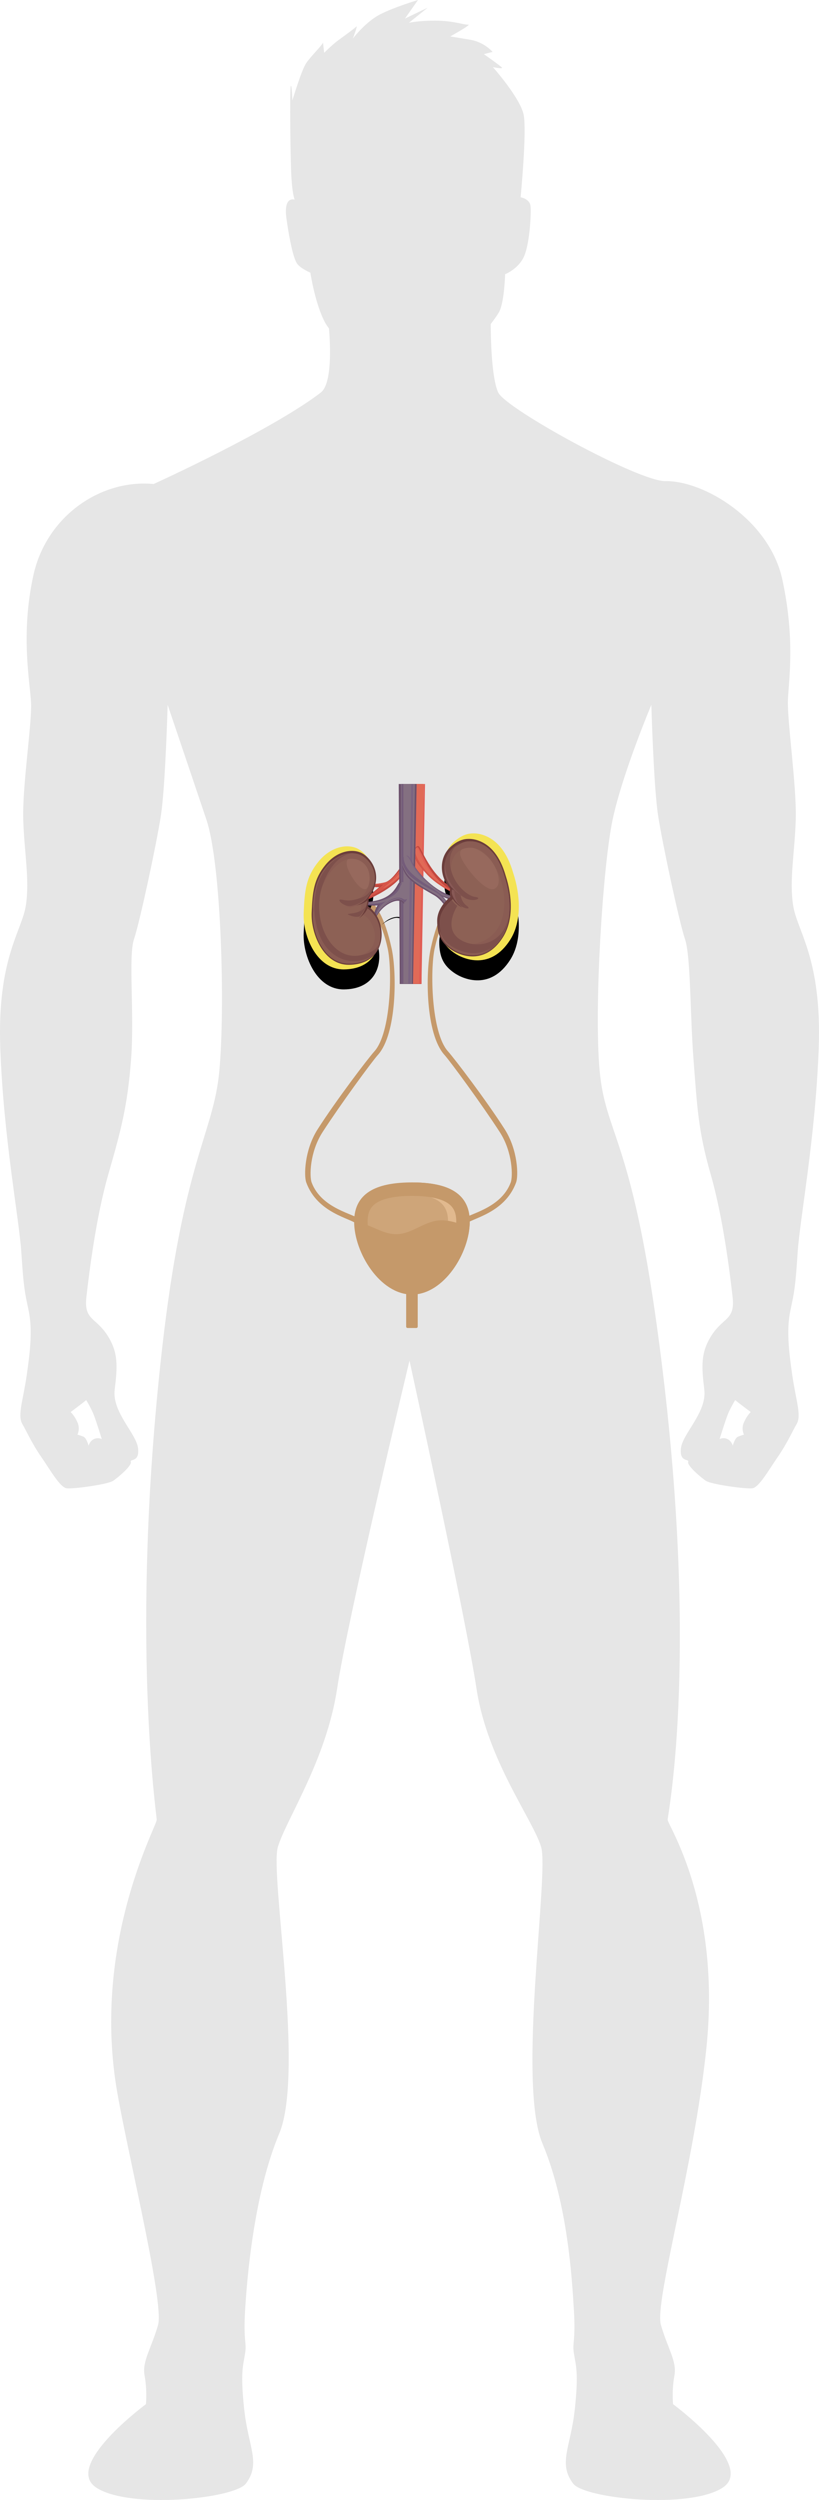 <svg width="205" height="625" viewBox="0 0 205 625" fill="none" xmlns="http://www.w3.org/2000/svg">
<path fill-rule="evenodd" clip-rule="evenodd" d="M186.22 355.561C185.451 357.277 186.22 358.662 186.22 358.662C186.22 358.662 185.558 358.829 184.736 359.161C183.914 359.492 183.417 361.431 183.417 361.431C183.417 361.431 183.145 360.268 182.075 359.769C181.005 359.272 180.124 359.769 180.124 359.769C180.124 359.769 181.443 355.505 182.099 353.788C182.761 352.072 184.02 350.024 184.02 350.024C185.008 350.857 187.917 353.013 187.917 353.013C187.917 353.013 186.988 353.844 186.22 355.561ZM21.579 350.024C21.579 350.024 22.838 352.072 23.5 353.788C24.157 355.505 25.475 359.769 25.475 359.769C25.475 359.769 24.594 359.272 23.524 359.769C22.454 360.268 22.182 361.431 22.182 361.431C22.182 361.431 21.685 359.492 20.864 359.161C20.042 358.829 19.38 358.662 19.38 358.662C19.38 358.662 20.148 357.277 19.38 355.561C18.617 353.844 17.683 353.013 17.683 353.013C17.683 353.013 20.592 350.857 21.579 350.024ZM199.655 313.166C200.212 304.626 204.144 284.305 204.931 261.93C205.718 239.554 199.54 232.852 198.529 226.367C197.519 219.882 198.977 212.855 199.189 204.64C199.401 196.425 196.999 180.036 197.223 174.956C197.446 169.875 199.062 159.733 195.807 144.816C192.551 129.899 176.136 120.119 166.546 120.279C159.866 120.391 126.763 102.276 124.736 98.168C122.987 94.606 122.836 83.817 122.83 81.011C123.865 79.672 124.633 78.558 124.972 77.906C126.249 75.454 126.436 68.557 126.436 68.557C126.436 68.557 129.897 67.205 131.253 63.917C132.608 60.629 132.995 53.299 132.795 51.498C132.59 49.696 130.315 49.319 130.315 49.319C130.315 49.319 131.9 32.964 131.083 28.74C130.266 24.517 123.375 16.781 123.375 16.781C123.375 16.781 126.019 17.335 125.625 16.88C125.226 16.423 121.118 13.536 121.118 13.536L123.296 12.979C123.296 12.979 121.299 10.535 117.614 9.921C113.93 9.309 112.707 9.105 112.707 9.105C112.707 9.105 118.213 6.049 117.197 6.155C116.174 6.26 113.645 5.197 109.168 5.163C104.684 5.13 102.343 5.704 102.343 5.704L107.08 1.9L101.362 4.646L104.63 0C104.63 0 98.634 1.781 95.052 3.642C91.47 5.504 88.317 9.641 88.317 9.641C88.317 9.641 89.654 6.189 89.189 6.651C88.729 7.114 86.339 8.852 84.748 10.011C83.156 11.17 81.141 13.2 81.141 13.2C81.141 13.2 80.887 10.934 80.851 10.58C80.905 11.071 77.795 14.044 76.615 15.822C75.436 17.601 73.179 25.125 73.179 25.125C73.179 25.125 73.064 20.995 72.779 21.522C72.495 22.048 72.677 40.644 72.967 44.756C73.251 48.868 73.754 49.914 73.754 49.914C73.754 49.914 70.879 48.828 71.708 54.707C72.537 60.585 73.505 64.627 74.334 65.867C75.163 67.107 77.686 68.171 77.686 68.171C77.686 68.171 78.884 76.17 81.468 80.818C81.704 81.233 82.007 81.665 82.345 82.103C82.684 86.156 83.18 95.944 80.264 98.168C67.739 107.721 38.454 121.003 38.454 121.003C25.276 119.744 11.595 128.975 8.34 143.891C5.079 158.809 7.554 170.699 7.777 175.78C8.001 180.86 5.599 196.425 5.811 204.64C6.023 212.855 7.481 219.882 6.471 226.367C5.46 232.852 -0.718 239.554 0.069 261.93C0.856 284.305 4.788 304.626 5.345 313.166C5.908 321.706 6.132 322.786 7.148 327.543C8.159 332.298 7.596 337.487 6.694 343.757C5.799 350.026 4.335 353.809 5.575 355.971C6.809 358.133 8.044 360.943 10.289 364.187C12.539 367.429 15.008 371.861 16.69 372.077C18.378 372.293 26.91 371.104 28.259 370.239C29.608 369.375 33.081 366.348 32.748 365.483C32.416 364.618 34.999 365.7 34.551 362.024C34.098 358.349 28.035 353.053 28.707 347.432C29.384 341.811 29.723 338.136 26.801 333.704C23.878 329.272 20.962 330.029 21.633 324.191C22.305 318.354 23.993 304.41 27.14 293.493C30.28 282.576 31.895 276.607 32.797 265.04C33.692 253.474 32.077 239.122 33.541 234.798C34.999 230.475 39.156 211.126 40.275 203.883C41.401 196.641 41.964 176.211 41.964 176.211C41.964 176.211 47.209 191.692 51.645 204.856C55.432 216.088 56.364 251.957 54.9 267.738C53.441 283.52 45.842 289.914 40.475 338.025C32.555 409.017 39.223 453.659 39.223 454.956C39.223 456.544 23.787 484.283 28.852 519.988C30.818 533.869 41.249 575.427 39.561 581.262C37.879 587.098 35.52 590.34 36.191 593.911C36.869 597.475 36.53 601.045 36.53 601.045C36.53 601.045 15.867 616.305 24.005 621.843C32.149 627.374 58.675 624.715 61.555 620.889C65.373 615.807 62.136 611.745 61.126 602.339C60.115 592.939 60.89 591.318 61.344 588.397C61.803 585.476 60.89 585.476 61.344 577.698C61.803 569.913 63.486 548.661 69.887 533.419C76.289 518.178 67.527 468.575 69.548 461.766C71.569 454.956 81.68 440.039 84.378 422.204C87.071 404.369 102.5 340.161 102.5 340.161C102.5 340.161 116.58 404.369 119.278 422.204C121.971 440.039 133.431 454.956 135.452 461.766C137.473 468.575 129.383 520.65 135.784 535.891C142.101 550.913 143.196 569.847 143.656 577.698C144.11 585.476 143.203 585.476 143.656 588.397C144.11 591.318 144.885 592.939 143.874 602.339C142.864 611.745 139.627 615.807 143.445 620.889C146.325 624.715 172.851 627.374 180.995 621.843C189.133 616.305 168.47 601.045 168.47 601.045C168.47 601.045 168.131 597.475 168.809 593.911C169.48 590.34 167.121 587.098 165.439 581.262C163.75 575.427 173.77 541.544 176.826 511.924C180.517 476.098 167.121 456.253 167.121 454.956C167.121 453.659 175.483 412.314 164.525 332.257C157.96 284.283 151.558 283.52 150.1 267.738C148.636 251.957 150.887 216.422 153.355 204.856C155.824 193.29 163.036 176.211 163.036 176.211C163.036 176.211 163.599 196.641 164.725 203.883C165.844 211.126 170.001 230.475 171.459 234.798C172.923 239.122 172.699 253.39 173.595 264.956C174.496 276.522 174.72 282.576 177.861 293.493C181.007 304.41 182.695 318.354 183.367 324.191C184.038 330.029 181.122 329.272 178.199 333.704C175.283 338.136 175.616 341.811 176.293 347.432C176.965 353.053 170.902 358.349 170.449 362.024C170.001 365.7 172.584 364.618 172.252 365.483C171.925 366.348 175.392 369.375 176.741 370.239C178.09 371.104 186.622 372.293 188.31 372.077C189.992 371.861 192.467 367.429 194.712 364.187C196.956 360.943 198.191 358.133 199.425 355.971C200.665 353.809 199.201 350.026 198.306 343.757C197.404 337.487 196.841 332.298 197.858 327.543C198.868 322.786 199.092 321.706 199.655 313.166Z" fill="#E6E6E6"/>
<path d="M91.669 226.485C93.117 227.703 95.441 229.822 97.038 237.113C98.199 242.404 97.927 258.157 93.714 262.835C92.037 264.698 84.117 275.109 79.511 282.313C76.163 287.549 76.067 294.003 76.653 295.606C79.501 303.395 87.882 304.565 89.332 306.045L90.278 304.982C88.774 303.455 80.5 302.292 78 295.606C77.469 294.186 77.456 288.101 80.761 283C85.234 276.096 93.063 265.425 94.607 263.71C99.328 258.468 99.374 243.263 98.025 237.113C96.216 228.861 93.989 226.108 92.015 224.435L91.669 226.485Z" fill="#C5996A"/>
<path d="M114.172 226.485C112.724 227.703 110.4 229.822 108.802 237.113C107.642 242.404 107.914 258.157 112.127 262.835C113.804 264.698 121.724 275.109 126.33 282.313C129.678 287.549 129.774 294.003 129.188 295.606C126.34 303.395 117.958 304.565 116.508 306.045L115.563 304.982C117.067 303.455 125.341 302.292 127.841 295.606C128.372 294.186 128.385 288.101 125.08 283C120.607 276.096 112.777 265.425 111.234 263.71C106.513 258.468 106.467 243.263 107.815 237.113C109.625 228.861 111.851 226.108 113.826 224.435L114.172 226.485Z" fill="#C5996A"/>
<g filter="url(#filter0_d)">
<path d="M89.506 212.161C92.051 213.426 95.812 218.375 91.443 224.26C91.443 224.26 91.445 224.316 91.446 224.414L91.445 224.588C91.439 225.026 91.393 225.82 91.166 226.46C91.166 226.46 94.374 228.385 94.872 233.005C95.37 237.624 92.88 242.299 86.077 242.354C79.273 242.409 75.788 234.049 76.01 228.33C76.231 222.611 76.618 219.201 79.716 215.406C82.814 211.611 86.962 210.897 89.506 212.161ZM118.264 208.355C119.106 208.317 120.332 208.429 121.772 209.079C124.329 210.232 126.921 212.824 128.486 218.331C130.21 223.571 130.688 230.275 127.705 234.953C122.824 242.603 116.064 239.916 113.596 238.161C111.127 236.406 109.95 234.376 109.95 230.482C109.95 226.588 113.54 224.01 113.54 224.01C113.091 223.188 113.484 221.762 113.484 221.762C110.539 218.609 110.286 213.316 113.736 210.354C115.278 209.031 116.752 208.383 118.264 208.355ZM98.531 224.35C100.38 223.898 100.749 224.75 101.17 224.75C101.568 224.75 101.744 224.515 101.789 224.593C101.537 225.308 101.102 225.61 100.898 225.41L100.893 225.396L100.881 225.369C100.809 225.21 100.386 224.416 99.161 224.451C98.427 224.53 97.588 224.848 96.658 225.402C96.262 225.638 95.907 225.895 95.586 226.161C96.091 225.649 97.191 224.677 98.531 224.35Z" fill="black"/>
</g>
<path d="M89.506 212.161C92.051 213.426 95.812 218.375 91.443 224.26C91.443 224.26 91.445 224.316 91.446 224.414L91.445 224.588C91.439 225.026 91.393 225.82 91.166 226.46C91.166 226.46 94.374 228.385 94.872 233.005C95.37 237.624 92.88 242.299 86.077 242.354C79.273 242.409 75.788 234.049 76.01 228.33C76.231 222.611 76.618 219.201 79.716 215.406C82.814 211.611 86.962 210.897 89.506 212.161ZM118.264 208.355C119.106 208.317 120.332 208.429 121.772 209.079C124.329 210.232 126.921 212.824 128.486 218.331C130.21 223.571 130.688 230.275 127.705 234.953C122.824 242.603 116.064 239.916 113.596 238.161C111.127 236.406 109.95 234.376 109.95 230.482C109.95 226.588 113.54 224.01 113.54 224.01C113.091 223.188 113.484 221.762 113.484 221.762C110.539 218.609 110.286 213.316 113.736 210.354C115.278 209.031 116.752 208.383 118.264 208.355ZM98.531 224.35C100.38 223.898 100.749 224.75 101.17 224.75C101.568 224.75 101.744 224.515 101.789 224.593C101.537 225.308 101.102 225.61 100.898 225.41L100.893 225.396L100.881 225.369C100.809 225.21 100.386 224.416 99.161 224.451C98.427 224.53 97.588 224.848 96.658 225.402C96.262 225.638 95.907 225.895 95.586 226.161C96.091 225.649 97.191 224.677 98.531 224.35Z" fill="#F4E353"/>
<path fill-rule="evenodd" clip-rule="evenodd" d="M91.047 225.313C91.047 225.313 97.641 222.731 100.371 219.22C103.101 215.709 104.131 213.076 103.513 212.456C102.895 211.836 99.238 219.84 96.405 220.563C93.571 221.286 90.996 221.028 90.841 221.028C90.687 221.028 92.078 221.854 94.91 221.802C94.91 221.802 91.82 224.436 90.79 224.848C89.759 225.262 91.047 225.313 91.047 225.313Z" fill="#C2483F"/>
<path fill-rule="evenodd" clip-rule="evenodd" d="M91.901 224.414C93.224 223.553 95.286 221.794 95.391 221.704L96.052 221.139L95.185 221.154C95.101 221.156 95.018 221.158 94.936 221.158C94.251 221.158 93.662 221.104 93.169 221.029C94.167 220.989 95.443 220.86 96.765 220.522C98.596 220.053 100.645 216.895 102.141 214.59C102.712 213.71 103.35 212.727 103.666 212.422C103.825 213.043 103.11 215.207 100.42 218.678C98.285 221.432 93.659 223.643 91.901 224.414Z" fill="#E16A57"/>
<path fill-rule="evenodd" clip-rule="evenodd" d="M96.835 220.567C95.495 220.901 94.2 221.029 93.188 221.068C93.687 221.143 94.285 221.195 94.98 221.195C95.063 221.195 95.147 221.194 95.233 221.192L96.112 221.177L95.442 221.735C95.335 221.824 93.243 223.563 91.901 224.414C93.684 223.652 98.378 221.467 100.544 218.744C100.643 218.619 100.735 218.499 100.829 218.377C100.83 218.375 100.831 218.368 100.831 218.368C100.831 218.368 98.159 220.987 96.273 221.872C94.387 222.758 101.106 218.985 103.503 213.286C103.593 213.072 103.651 212.887 103.687 212.721C103.339 213.127 102.789 213.952 102.289 214.703C100.771 216.982 98.693 220.104 96.835 220.567Z" fill="#D65448"/>
<path fill-rule="evenodd" clip-rule="evenodd" d="M102.176 246H105.5L105.932 196H102.422L102.176 246Z" fill="#C2483F"/>
<path fill-rule="evenodd" clip-rule="evenodd" d="M102.478 245.911H105.198L106.123 196H103.814L102.478 245.911Z" fill="#E16A57"/>
<path fill-rule="evenodd" clip-rule="evenodd" d="M104.896 245.911H105.5L106.383 196H106.126L104.896 245.911Z" fill="#E15C54"/>
<path fill-rule="evenodd" clip-rule="evenodd" d="M102.478 245.911H103.082L104.003 196H103.2L102.478 245.911Z" fill="#D65448"/>
<path fill-rule="evenodd" clip-rule="evenodd" d="M113.861 223.328C113.861 223.328 109.408 221.349 106.923 218.66C104.438 215.972 103.868 214.754 103.712 213.587C103.557 212.421 104.127 211.305 104.8 211.558C105.473 211.812 107.648 218.965 113.396 222.009C119.143 225.052 113.861 223.328 113.861 223.328Z" fill="#C2483F"/>
<path fill-rule="evenodd" clip-rule="evenodd" d="M105.728 217.175C106.108 217.653 106.569 218.191 107.134 218.813C109.466 221.377 113.645 223.327 113.922 223.454C114.181 223.54 114.714 223.704 115.17 223.814C114.803 223.576 114.197 223.216 113.198 222.677C110.41 221.176 108.474 218.75 107.122 216.568C106.838 216.021 105.114 212.692 104.972 212.387C104.827 212.073 104.714 211.82 104.456 211.822C104 211.959 103.662 212.727 103.688 213.587C103.773 213.885 104.239 215.33 105.694 217.134C105.706 217.149 105.717 217.161 105.728 217.175Z" fill="#E16A57"/>
<path fill-rule="evenodd" clip-rule="evenodd" d="M107.022 216.568C106.745 216.021 105.065 212.692 104.927 212.387C104.785 212.073 104.675 211.82 104.423 211.822C104.377 211.836 104.334 211.86 104.291 211.888C104.296 211.902 104.299 211.912 104.299 211.912C104.299 211.912 104.601 211.963 104.927 212.861C105.253 213.76 107.695 220.603 114.868 223.814C114.51 223.576 113.92 223.216 112.945 222.677C110.228 221.176 108.341 218.75 107.022 216.568Z" fill="#E15C54"/>
<path fill-rule="evenodd" clip-rule="evenodd" d="M105.694 217.073C105.706 217.088 105.717 217.1 105.728 217.114C106.108 217.597 106.569 218.139 107.134 218.767C109.466 221.355 113.645 223.322 113.922 223.45C114.181 223.537 114.714 223.703 115.17 223.814C113.724 223.267 108.837 220.607 106.209 217.266C103.955 214.401 103.844 212.816 103.858 212.422C103.742 212.727 103.676 213.099 103.688 213.494C103.773 213.794 104.239 215.252 105.694 217.073Z" fill="#D65448"/>
<path fill-rule="evenodd" clip-rule="evenodd" d="M100.06 246H103.384L104.287 196H99.805L100.06 246Z" fill="#6C516C"/>
<path fill-rule="evenodd" clip-rule="evenodd" d="M100.362 245.911H103.082L103.845 196H100.358L100.362 245.911Z" fill="#847081"/>
<path fill-rule="evenodd" clip-rule="evenodd" d="M102.176 245.911H102.78L103.473 196H102.931L102.176 245.911Z" fill="#7B6482"/>
<path fill-rule="evenodd" clip-rule="evenodd" d="M100.362 245.911H100.967V196H100.523L100.362 245.911Z" fill="#745C7A"/>
<path fill-rule="evenodd" clip-rule="evenodd" d="M111.823 227.116C111.823 227.116 110.521 224.912 108.759 223.869C106.998 222.825 103.666 221.085 102.134 219.385C100.602 217.684 100.334 215.404 101.024 214.514C101.713 213.625 102.211 213.548 103.206 215.596C104.202 217.645 107.879 222.168 112.704 223.869C117.529 225.57 113.125 225.492 110.674 224.062C110.674 224.062 112.282 225.57 112.513 227.038C112.742 228.507 111.823 227.116 111.823 227.116Z" fill="#6C516C"/>
<path fill-rule="evenodd" clip-rule="evenodd" d="M102.864 219.631C104.196 220.848 106.314 222.06 107.913 222.974C108.289 223.19 108.637 223.388 108.938 223.567C110.752 224.639 112.065 226.834 112.111 226.913C112.155 226.981 112.205 227.049 112.255 227.112C112.253 227.094 112.25 227.076 112.247 227.057C112.184 226.654 112.016 226.219 111.814 225.807C111.798 225.783 111.783 225.759 111.768 225.731C111.415 225.063 110.48 223.891 110.48 223.891C110.384 223.804 110.261 223.63 110.261 223.63C111.024 224.144 112.973 224.561 112.973 224.561C112.973 224.561 112.973 224.565 112.975 224.57C113.512 224.686 114.003 224.78 114.263 224.793C113.983 224.646 113.494 224.427 112.641 224.127C107.592 222.35 103.866 217.587 102.941 215.688C102.94 215.686 102.94 215.685 102.939 215.684C102.83 215.414 102.172 213.852 101.63 213.923C101.623 213.924 101.616 213.927 101.609 213.928C101.419 214.016 101.232 214.206 101.027 214.468C100.733 214.844 100.613 215.467 100.685 216.189C100.808 216.541 101.543 218.51 102.864 219.631Z" fill="#847081"/>
<path fill-rule="evenodd" clip-rule="evenodd" d="M112.91 224.136C107.85 222.357 104.115 217.59 103.188 215.689C103.187 215.687 103.187 215.687 103.186 215.685C103.076 215.415 102.416 213.852 101.874 213.923C101.874 213.923 102.471 214.431 103.021 215.866C103.131 216.113 103.92 217.792 105.611 219.493C107.751 221.554 110.916 223.811 113.51 224.382C113.562 224.393 113.608 224.402 113.659 224.414C113.447 224.33 113.201 224.238 112.91 224.136Z" fill="#7B6482"/>
<path fill-rule="evenodd" clip-rule="evenodd" d="M112.442 226.459C112.195 225.714 111.428 224.746 110.717 223.979C109.186 222.425 107.249 221.612 104.712 219.76C103.222 218.673 102.382 217.688 101.915 216.983C101.881 216.933 101.849 216.882 101.817 216.832C101.791 216.789 101.766 216.749 101.742 216.708C101.715 216.663 101.688 216.618 101.663 216.573C101.619 216.494 101.581 216.421 101.549 216.355C100.953 215.158 101.033 214.22 101.033 214.22C100.734 214.586 100.612 215.192 100.685 215.894C100.811 216.235 101.558 218.15 102.901 219.24C104.255 220.422 106.409 221.601 108.035 222.489C108.417 222.7 108.771 222.892 109.078 223.066C110.922 224.108 112.257 226.242 112.304 226.319C112.349 226.385 112.4 226.451 112.45 226.512C112.448 226.495 112.446 226.478 112.442 226.459Z" fill="#745C7A"/>
<path fill-rule="evenodd" clip-rule="evenodd" d="M109.73 222.615C109.941 222.817 110.128 223.024 110.282 223.211C111.048 223.742 112.977 224.173 112.977 224.173C112.977 224.173 112.978 224.176 112.979 224.182C113.514 224.303 114.004 224.4 114.263 224.414C112.963 224.171 111.351 223.485 109.73 222.615Z" fill="#745C7A"/>
<path fill-rule="evenodd" clip-rule="evenodd" d="M93.935 229.813C93.935 229.813 94.734 227.515 97.096 226.074C99.457 224.633 100.561 225.295 100.828 225.762C101.094 226.23 102.122 225.217 101.818 223.152C101.513 221.088 100.637 220.193 99.952 220.621C99.266 221.05 98.619 225.411 91.002 225.49C83.386 225.567 92.259 226.659 94.506 226.347C94.506 226.347 93.401 228.06 93.516 229.657C93.63 231.255 93.935 229.813 93.935 229.813Z" fill="#6C516C"/>
<path fill-rule="evenodd" clip-rule="evenodd" d="M102.119 223.053C101.922 221.736 101.49 220.897 101.022 220.572C101.021 220.571 101.019 220.571 101.019 220.57C100.708 220.405 100.319 220.658 100.251 220.853C100.206 220.98 100.009 221.354 99.88 221.594C99.008 223.071 97.158 225.641 91.169 225.701C90.606 225.708 90.152 225.718 89.786 225.732C90.871 225.87 92.357 225.991 93.598 225.991C94.054 225.991 94.416 225.973 94.672 225.937L95.345 225.846L94.972 226.418C94.962 226.433 94.059 227.832 94.013 229.211C94.364 228.465 95.298 226.84 97.178 225.707C98.052 225.181 98.84 224.879 99.528 224.804C100.807 224.767 101.155 225.701 101.155 225.701L101.159 225.714C101.48 226.032 102.414 225.023 102.119 223.053Z" fill="#847081"/>
<path fill-rule="evenodd" clip-rule="evenodd" d="M99.648 222.702C100.167 221.949 100.341 221.094 100.665 220.824C100.377 220.775 100.073 220.978 100.013 221.14C99.967 221.263 99.766 221.624 99.633 221.856C98.886 223.047 97.439 224.973 93.412 225.613C94.171 225.516 96.674 225.114 98.468 223.85C98.552 223.79 98.629 223.739 98.702 223.69C99.117 223.336 99.443 223 99.648 222.702Z" fill="#745C7A"/>
<path fill-rule="evenodd" clip-rule="evenodd" d="M89.786 225.853C90.876 225.986 92.368 226.102 93.614 226.102C94.073 226.102 94.436 226.085 94.694 226.051L95.369 225.963L94.994 226.514C94.984 226.529 94.078 227.88 94.032 229.211C94.032 229.211 94.645 226.537 96.323 225.56C96.463 225.479 96.6 225.396 96.736 225.313C96.735 225.314 96.73 225.316 96.73 225.316C96.73 225.316 94.429 226.246 89.786 225.853Z" fill="#745C7A"/>
<path fill-rule="evenodd" clip-rule="evenodd" d="M92.296 224.453C92.296 224.453 92.347 225.624 92.04 226.49C92.04 226.49 95.01 228.271 95.47 232.548C95.931 236.825 93.627 241.152 87.329 241.203C81.03 241.254 77.804 233.515 78.009 228.221C78.214 222.926 78.572 219.77 81.44 216.256C84.308 212.743 88.148 212.082 90.503 213.253C92.859 214.424 96.341 219.005 92.296 224.453Z" fill="#6B3D3B"/>
<path fill-rule="evenodd" clip-rule="evenodd" d="M126.588 218.965C125.139 213.866 122.739 211.467 120.373 210.399C119.04 209.798 117.905 209.694 117.125 209.729C115.725 209.755 114.361 210.355 112.934 211.58C109.74 214.322 109.974 219.221 112.7 222.141C112.7 222.141 112.337 223.461 112.752 224.222C112.752 224.222 109.428 226.608 109.428 230.213C109.428 233.818 110.519 235.697 112.804 237.322C115.089 238.946 121.346 241.434 125.865 234.352C128.627 230.022 128.184 223.815 126.588 218.965Z" fill="#6B3D3B"/>
<path fill-rule="evenodd" clip-rule="evenodd" d="M95.169 232.75C94.776 229.176 92.471 227.424 91.99 227.093C91.395 228.58 89.844 229.594 89.844 229.594C90.761 228.778 91.298 227.601 91.57 226.837L91.57 226.837L91.58 226.808C91.734 226.373 91.8 226.079 91.8 226.079C91.8 226.079 91.807 226.069 91.815 226.056C91.881 225.742 91.91 225.42 91.923 225.159C90.486 226.418 87.391 226.715 87.391 226.715C91.096 226.053 92.244 223.99 92.244 223.99C92.244 223.99 92.271 223.965 92.312 223.929C93.65 221.988 94.111 219.971 93.643 218.069C93.129 215.978 91.625 214.42 90.364 213.804C89.716 213.488 88.939 213.321 88.117 213.321C85.82 213.321 83.482 214.549 81.702 216.689C78.929 220.024 78.525 222.951 78.311 228.389C78.193 231.369 79.306 235.834 82.027 238.595C83.537 240.127 85.303 240.903 87.275 240.903L87.335 240.903C89.992 240.882 92.12 240.078 93.489 238.578C94.824 237.116 95.421 235.046 95.169 232.75Z" fill="#8D6155"/>
<path fill-rule="evenodd" clip-rule="evenodd" d="M88.599 214.271C88.599 214.271 86.92 213.801 86.768 215.722C86.615 217.643 90.507 223.68 91.88 222.034C93.254 220.387 92.452 214.545 88.599 214.271Z" fill="#97695D"/>
<path fill-rule="evenodd" clip-rule="evenodd" d="M79.41 226.764C79.358 223.344 82.018 217.54 85.565 215.416C89.113 213.292 93.234 216.09 92.451 220.546C91.669 225.002 87.6 225.572 87.6 225.572C85.774 226.143 86.348 226.557 87.634 226.842C87.661 226.848 87.692 226.848 87.72 226.852C91.076 226.1 92.138 224.173 92.138 224.173C92.138 224.173 92.165 224.147 92.206 224.111C93.544 222.136 94.004 220.085 93.537 218.151C93.023 216.023 91.52 214.439 90.259 213.812C89.611 213.491 88.834 213.321 88.012 213.321C85.716 213.321 83.379 214.57 81.6 216.747C81.049 217.421 80.595 218.079 80.214 218.744C79.616 220.218 79.052 221.769 78.691 223.1C78.499 224.181 78.382 225.361 78.302 226.706C78.49 228.896 79.453 229.552 79.41 226.764Z" fill="#8A5C53"/>
<path fill-rule="evenodd" clip-rule="evenodd" d="M89.026 228.438C88.624 228.823 89.107 229.139 89.75 229.208C89.835 229.218 89.927 229.197 90.024 229.155C90.808 228.427 91.285 227.487 91.538 226.854L91.537 226.854L91.548 226.827C91.706 226.428 91.774 226.158 91.774 226.158C91.774 226.158 91.781 226.149 91.79 226.137C91.858 225.849 91.887 225.553 91.901 225.313C91.487 225.637 90.939 225.892 90.365 226.09L90.273 226.158C91.037 227.42 89.026 228.438 89.026 228.438Z" fill="#8A5C53"/>
<path fill-rule="evenodd" clip-rule="evenodd" d="M87.383 240.903L87.441 240.903C90.062 240.882 92.161 240.079 93.513 238.581C94.829 237.121 95.418 235.054 95.169 232.761C94.782 229.191 92.508 227.442 92.033 227.112C91.765 227.79 91.301 228.368 90.875 228.797C91.88 228.817 94.59 232.089 93.622 235.561C92.644 239.072 88.474 239.072 88.474 239.072C82.648 239.685 79.88 234.829 79.511 234.123C80.11 235.766 80.995 237.355 82.205 238.598C83.694 240.128 85.436 240.903 87.383 240.903Z" fill="#8A5C53"/>
<path fill-rule="evenodd" clip-rule="evenodd" d="M126.316 219.24C125.127 214.983 123.153 212.198 120.45 210.958C119.532 210.537 118.612 210.323 117.714 210.323C117.629 210.323 117.546 210.326 117.46 210.329C116.192 210.353 114.94 210.922 113.627 212.067C112.351 213.181 111.594 214.771 111.495 216.542C111.39 218.437 112.023 220.319 113.237 221.756C113.868 222.395 115.634 224.077 117.437 224.829C117.437 224.829 116.158 224.549 113.496 222.59C113.449 222.827 113.4 223.185 113.413 223.524C113.421 223.531 113.426 223.534 113.426 223.534C113.426 223.534 113.707 225.388 115.649 226.887C115.649 226.887 114.217 226.183 113.367 224.779C112.971 225.09 110.335 227.279 110.335 230.366C110.335 233.631 111.184 235.458 113.466 237.109C114.016 237.506 116.013 238.805 118.597 238.805C121.391 238.805 123.766 237.277 125.656 234.265C127.936 230.629 128.184 225.012 126.316 219.24Z" fill="#8D6155"/>
<path fill-rule="evenodd" clip-rule="evenodd" d="M117.421 211.822C117.421 211.822 114.171 211.723 115.481 214.554C116.792 217.385 121.668 223.196 123.764 222.202C125.861 221.209 124.655 216.888 122.192 214.356C119.728 211.822 117.421 211.822 117.421 211.822Z" fill="#97695D"/>
<path fill-rule="evenodd" clip-rule="evenodd" d="M113.359 237.109C113.913 237.506 115.925 238.805 118.529 238.805C121.344 238.805 123.737 237.277 125.641 234.265C127.939 230.629 128.188 225.012 126.307 219.24C125.108 214.983 123.12 212.198 120.396 210.958C119.471 210.537 118.544 210.323 117.64 210.323C117.553 210.323 117.47 210.326 117.383 210.329C116.106 210.353 114.844 210.922 113.521 212.067C112.235 213.181 111.472 214.771 111.373 216.542C111.267 218.437 111.905 220.319 113.128 221.756C113.606 222.237 114.735 223.309 116.039 224.132C115.329 223.201 113.307 219.141 112.984 217.819C112.623 216.346 113.344 211.673 118.132 211.927C122.92 212.181 127.399 221.122 125.957 228.487C124.516 235.853 118.029 236.005 118.029 236.005C113.361 236.963 111.059 234.196 110.637 233.62C111.1 235.036 111.962 236.106 113.359 237.109Z" fill="#8A5C53"/>
<path fill-rule="evenodd" clip-rule="evenodd" d="M99.441 224.63C100.701 224.594 101.045 225.505 101.045 225.505L101.049 225.517C101.238 225.703 101.64 225.423 101.874 224.762C101.832 224.69 101.67 224.907 101.301 224.907C100.911 224.907 100.569 224.118 98.858 224.536C97.617 224.839 96.6 225.739 96.132 226.213C96.429 225.967 96.757 225.729 97.124 225.51C97.985 224.997 98.762 224.703 99.441 224.63Z" fill="#745C7A"/>
<path fill-rule="evenodd" clip-rule="evenodd" d="M116.803 226.435C115.507 225.491 115.32 224.036 115.293 223.634C114.784 223.315 114.168 222.89 113.436 222.315C113.392 222.549 113.347 222.903 113.359 223.238C113.366 223.245 113.371 223.248 113.371 223.248C113.371 223.248 113.631 225.08 115.43 226.561C115.43 226.561 115.23 226.455 114.941 226.247C116.29 227.279 118.187 227.444 116.803 226.435Z" fill="#7D504B"/>
<path fill-rule="evenodd" clip-rule="evenodd" d="M111.253 216.488C111.146 218.426 111.79 220.351 113.025 221.82C113.6 222.404 115.101 223.842 116.725 224.69C119.036 225.564 120.746 224.41 118.963 224.236C116.831 224.028 112.828 220.444 112.62 215.664C112.466 212.131 114.867 210.785 116.131 210.323C115.24 210.58 114.346 211.101 113.422 211.912C112.124 213.05 111.353 214.676 111.253 216.488Z" fill="#7D504B"/>
<path fill-rule="evenodd" clip-rule="evenodd" d="M114.632 234.504C111.191 231.708 114.246 226.821 114.464 226.482C114.017 226.138 113.496 225.65 113.1 225.013C112.699 225.319 110.033 227.471 110.033 230.507C110.033 233.717 110.891 235.514 113.2 237.137C113.756 237.528 115.775 238.805 118.389 238.805C121.216 238.805 123.617 237.302 125.529 234.34C126.401 232.99 126.978 231.359 127.258 229.549C125.404 236.994 117.974 237.22 114.632 234.504Z" fill="#7D504B"/>
<path fill-rule="evenodd" clip-rule="evenodd" d="M112.915 237.068C113.475 237.475 115.507 238.805 118.139 238.805C119.947 238.805 121.581 238.17 123.027 236.919C119.545 239.225 115.579 238.388 112.483 236.199C110.256 234.623 109.789 232.011 109.73 230.41C109.773 233.597 110.648 235.421 112.915 237.068Z" fill="#8A5C53"/>
<path fill-rule="evenodd" clip-rule="evenodd" d="M113.057 223.247C113.065 223.253 113.07 223.256 113.07 223.256C113.07 223.256 113.313 224.805 114.868 226.213C114.486 225.648 113.697 224.228 113.732 222.73C113.543 222.601 113.346 222.463 113.141 222.315C113.093 222.551 113.044 222.908 113.057 223.247Z" fill="#885956"/>
<path fill-rule="evenodd" clip-rule="evenodd" d="M111.435 215.42C111.341 215.81 111.277 216.213 111.253 216.627C111.145 218.537 111.797 220.434 113.047 221.882C113.506 222.336 114.548 223.311 115.775 224.114C114.423 223.044 111.058 219.901 111.435 215.42Z" fill="#885956"/>
<path fill-rule="evenodd" clip-rule="evenodd" d="M89.604 238.916C82.311 239.756 77.889 229.363 80.76 221.262C83.33 214.008 87.366 213.374 88.183 213.321C85.954 213.373 83.7 214.59 81.975 216.685C79.226 220.02 78.825 222.948 78.613 228.387C78.496 231.368 79.6 235.833 82.296 238.595C83.793 240.126 85.543 240.903 87.499 240.903L87.558 240.903C90.191 240.882 92.3 240.078 93.658 238.578C94.454 237.698 94.983 236.597 95.225 235.36C94.622 236.907 93.129 238.51 89.604 238.916Z" fill="#7D504B"/>
<path fill-rule="evenodd" clip-rule="evenodd" d="M87.601 228.853C88.903 229.344 89.646 229.236 90.031 229.078C90.837 228.288 91.326 227.252 91.583 226.558L91.582 226.558L91.593 226.529C91.595 226.523 91.597 226.518 91.599 226.513C90.135 229.013 85.507 228.064 87.601 228.853Z" fill="#7D504B"/>
<path fill-rule="evenodd" clip-rule="evenodd" d="M90.607 224.359C87.887 225.343 87.006 225.192 85.503 224.914C84 224.637 85.84 226.656 87.731 226.504C87.825 226.497 87.918 226.486 88.011 226.474C91.185 225.716 92.193 223.915 92.193 223.915C92.193 223.915 92.22 223.89 92.26 223.854C93.089 222.656 93.578 221.428 93.714 220.217C93.586 220.912 92.956 223.51 90.607 224.359Z" fill="#7D504B"/>
<path fill-rule="evenodd" clip-rule="evenodd" d="M82.283 238.59C83.773 240.125 85.517 240.903 87.466 240.903L87.524 240.903C90.148 240.882 92.249 240.076 93.602 238.574C93.641 238.53 93.676 238.483 93.714 238.439C91.317 240.627 86.215 241.483 82.375 237.585C79.381 234.545 78.773 229.642 78.669 227.112C78.649 227.516 78.63 227.928 78.613 228.363C78.497 231.35 79.596 235.824 82.283 238.59Z" fill="#8A5C53"/>
<path d="M101.665 320.93V331.649C101.665 331.843 101.822 332 102.016 332H104.207C104.401 332 104.558 331.843 104.558 331.649V320.93H101.665Z" fill="#C5996A"/>
<path d="M117.579 305.423C117.579 313.164 111.101 323.636 103.111 323.636C95.121 323.636 88.644 313.164 88.644 305.423C88.644 297.683 95.121 295.606 103.111 295.606C111.101 295.606 117.579 297.683 117.579 305.423Z" fill="#C5996A"/>
<path d="M103.111 295.606C102.654 295.606 102.202 295.613 101.755 295.627C109.109 295.862 114.866 298.126 114.866 305.423C114.866 312.721 109.109 322.444 101.755 323.534C102.202 323.6 102.654 323.636 103.111 323.636C111.101 323.636 117.579 313.164 117.579 305.423C117.579 297.683 111.101 295.606 103.111 295.606Z" fill="#C5996A"/>
<path d="M103.111 320.923C100.364 320.923 97.434 319.068 95.072 315.833C92.78 312.694 91.356 308.705 91.356 305.423C91.356 302.777 92.24 301.096 94.221 299.971C96.151 298.874 99.142 298.318 103.111 298.318C107.08 298.318 110.071 298.874 112.001 299.971C113.983 301.096 114.866 302.777 114.866 305.423C114.866 308.705 113.442 312.694 111.15 315.833C108.788 319.068 105.858 320.923 103.111 320.923Z" fill="#CEA579"/>
<path d="M112.002 299.971C110.071 298.874 107.08 298.318 103.111 298.318C102.645 298.318 102.194 298.326 101.755 298.341C105.054 298.456 107.585 299.003 109.289 299.971C111.27 301.096 112.153 302.777 112.153 305.423C112.153 308.705 110.73 312.694 108.438 315.833C106.461 318.54 104.087 320.28 101.755 320.776C102.21 320.873 102.663 320.923 103.111 320.923C105.858 320.923 108.788 319.068 111.15 315.833C113.442 312.694 114.866 308.705 114.866 305.423C114.866 302.777 113.983 301.096 112.002 299.971Z" fill="#E1B98E"/>
<path d="M109.673 305.12C106.046 305.507 103.004 308.455 99.357 308.548C96.52 308.62 94.028 306.993 91.375 306.075C91.547 309.223 92.93 312.899 95.072 315.833C97.434 319.068 100.364 320.923 103.111 320.923C105.858 320.923 108.788 319.068 111.15 315.833C113.334 312.842 114.729 309.08 114.856 305.892C113.145 305.356 111.426 304.932 109.673 305.12Z" fill="#C5996A"/>
<path d="M111.15 315.833C113.334 312.842 114.729 309.08 114.855 305.892C113.958 305.611 113.057 305.361 112.151 305.214C112.152 305.283 112.153 305.353 112.153 305.423C112.153 308.705 110.73 312.694 108.438 315.833C106.461 318.54 104.087 320.28 101.755 320.776C102.21 320.873 102.663 320.923 103.111 320.923C105.858 320.923 108.788 319.068 111.15 315.833Z" fill="#C5996A"/>
<path d="M112.327 299.398C110.296 298.245 107.195 297.66 103.111 297.66C99.027 297.66 95.927 298.245 93.896 299.398C91.714 300.637 90.698 302.552 90.698 305.423C90.698 308.838 92.17 312.975 94.54 316.221C97.028 319.628 100.152 321.582 103.111 321.582C106.07 321.582 109.194 319.628 111.682 316.221C114.052 312.975 115.524 308.838 115.524 305.423C115.524 302.552 114.508 300.637 112.327 299.398ZM110.619 315.445C108.382 318.508 105.645 320.265 103.111 320.265C100.577 320.265 97.841 318.508 95.604 315.445C93.39 312.413 92.015 308.573 92.015 305.423C92.015 303.01 92.772 301.551 94.546 300.543C96.376 299.504 99.258 298.976 103.111 298.976C106.964 298.976 109.846 299.504 111.676 300.543C113.451 301.551 114.208 303.01 114.208 305.423C114.208 308.573 112.833 312.413 110.619 315.445Z" fill="#C5996A"/>
<defs>
<filter id="filter0_d" x="71" y="208.349" width="63.862" height="44.005" filterUnits="userSpaceOnUse" color-interpolation-filters="sRGB">
<feFlood flood-opacity="0" result="BackgroundImageFix"/>
<feColorMatrix in="SourceAlpha" type="matrix" values="0 0 0 0 0 0 0 0 0 0 0 0 0 0 0 0 0 0 127 0"/>
<feOffset dy="5"/>
<feGaussianBlur stdDeviation="2.5"/>
<feColorMatrix type="matrix" values="0 0 0 0 0.302 0 0 0 0 0.302 0 0 0 0 0.302 0 0 0 0.502 0"/>
<feBlend mode="normal" in2="BackgroundImageFix" result="effect1_dropShadow"/>
<feBlend mode="normal" in="SourceGraphic" in2="effect1_dropShadow" result="shape"/>
</filter>
</defs>
</svg>
